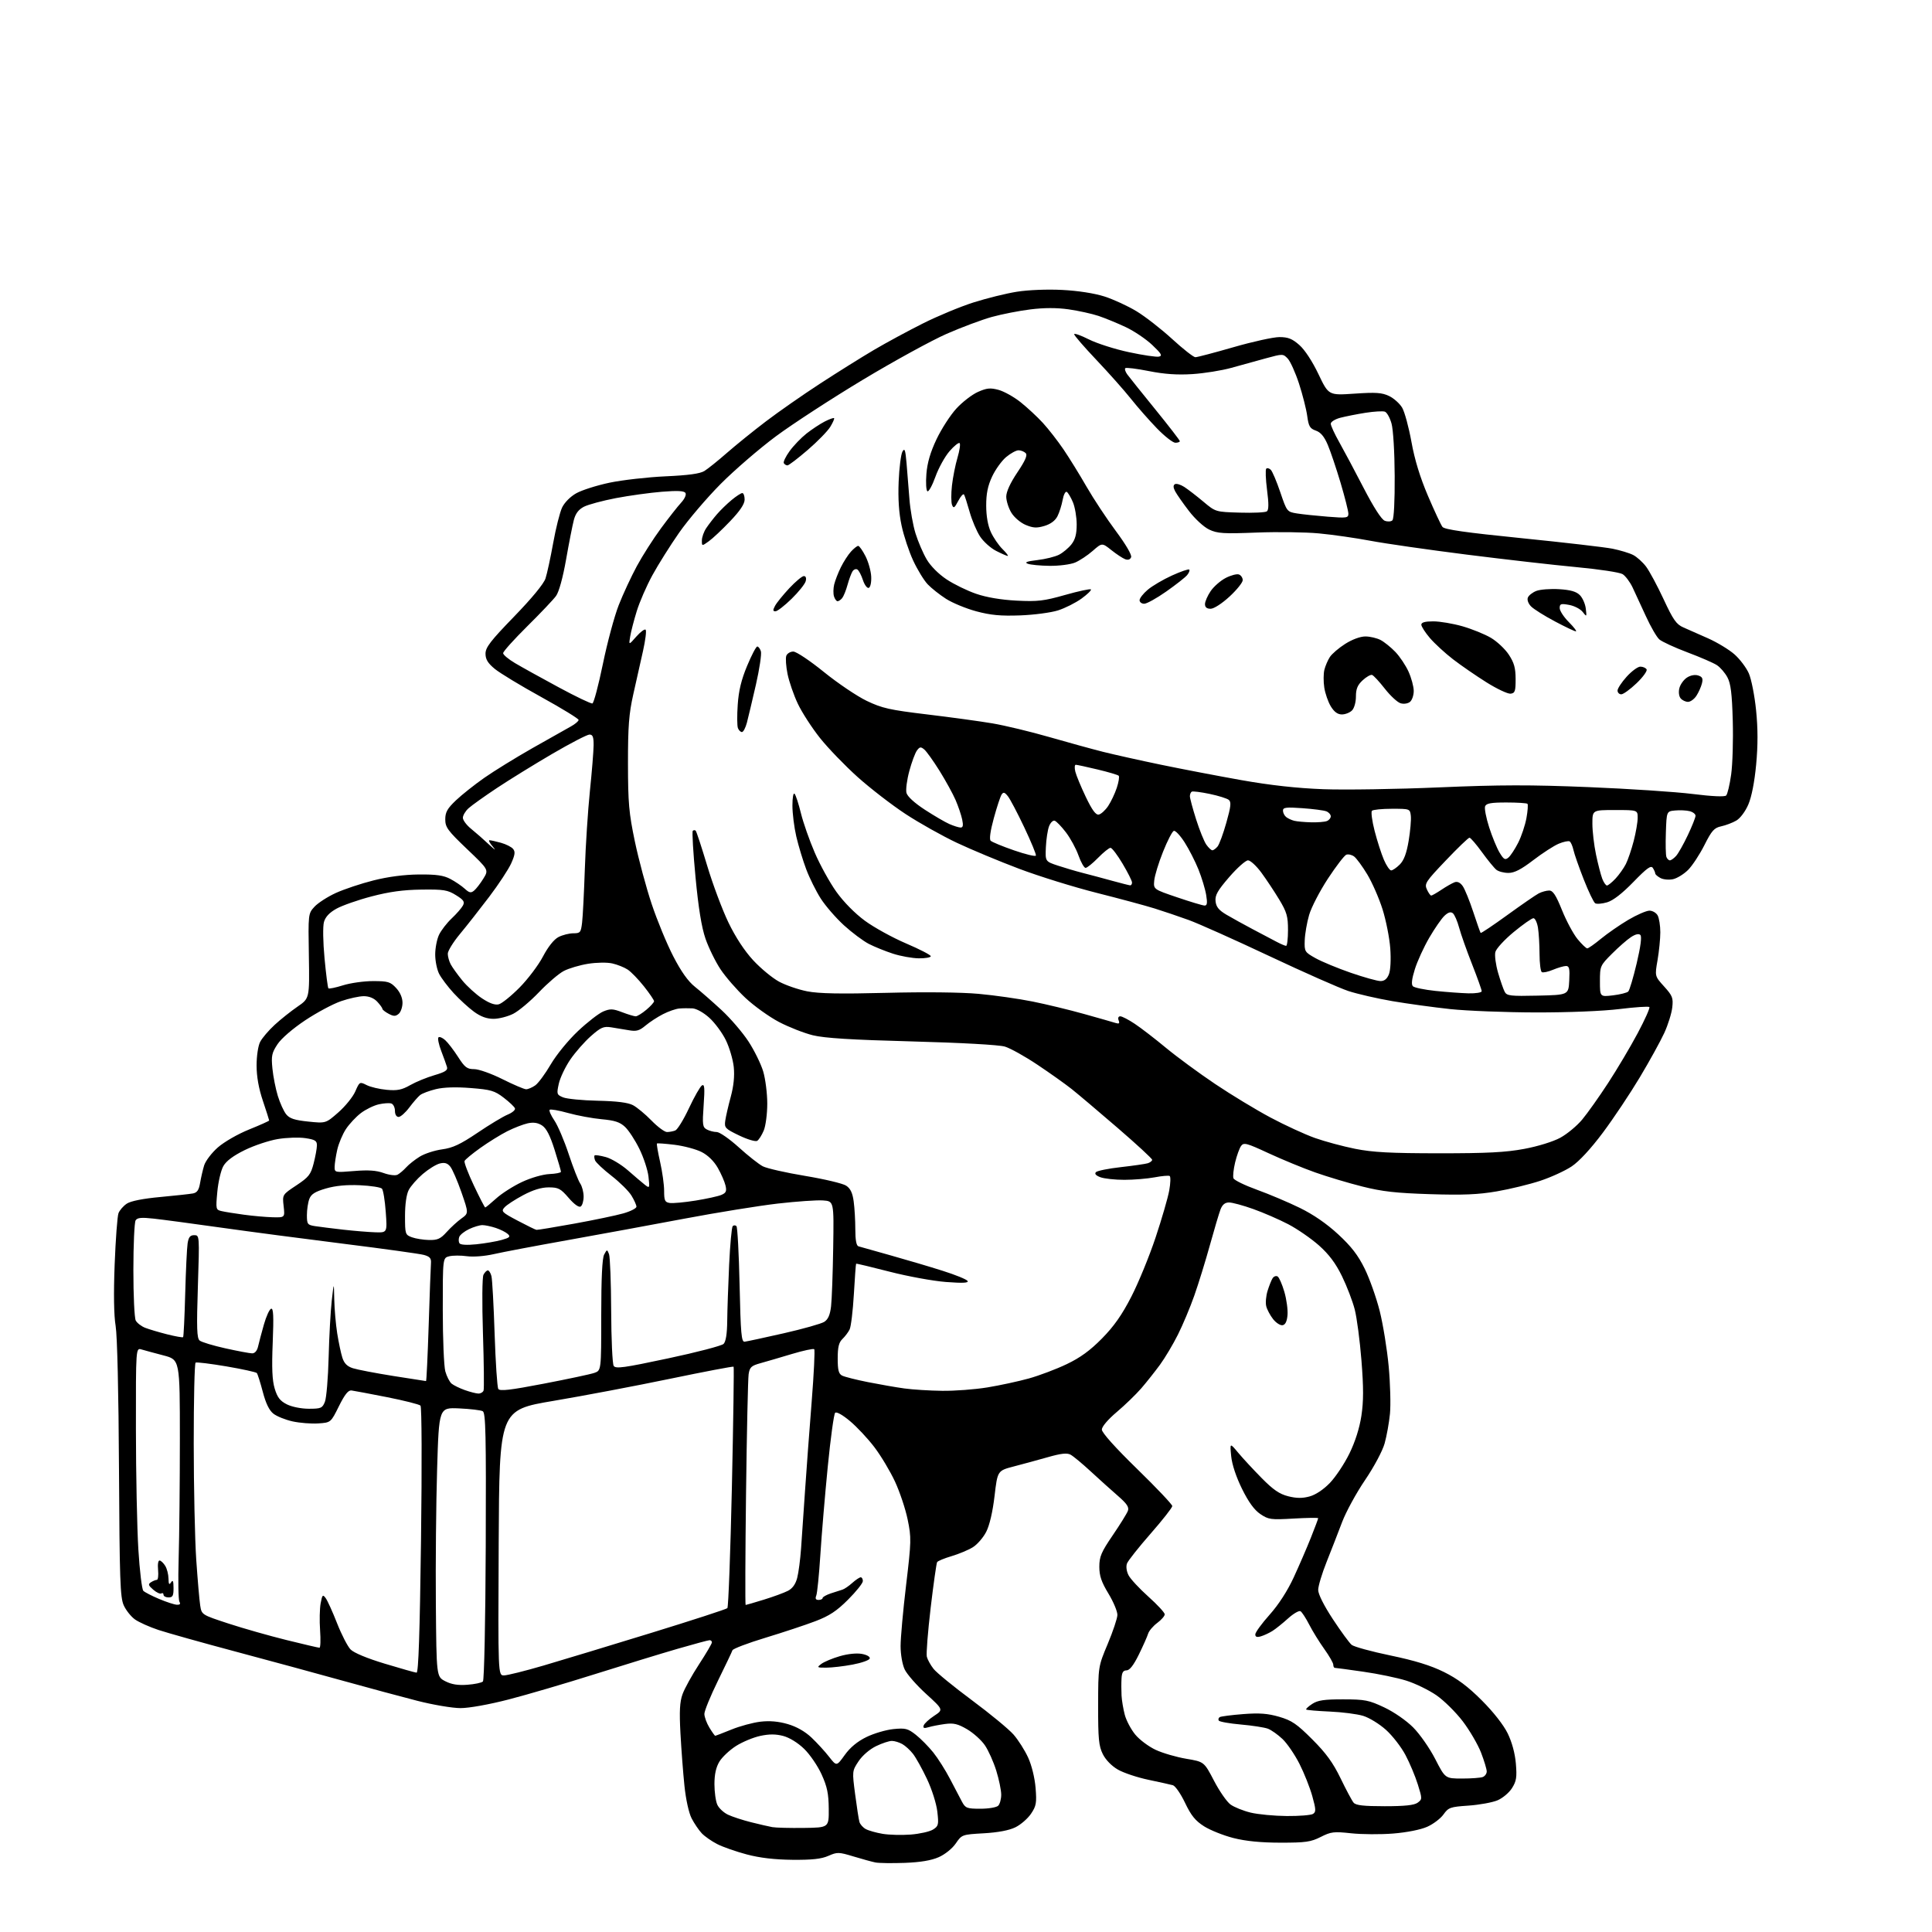 <?xml version="1.0" encoding="UTF-8" standalone="no"?>
<svg 
  version="1.1" 
  xmlns="http://www.w3.org/2000/svg" 
  xmlns:xlink="http://www.w3.org/1999/xlink" 
  xmlns:svg="http://www.w3.org/2000/svg"
  xmlns:rdf="http://www.w3.org/1999/02/22-rdf-syntax-ns#"
  xmlns:cc="http://creativecommons.org/ns#"
  xmlns:dc="http://purl.org/dc/elements/1.1/"
  viewBox="0 0 768 768"
  width="768"
  height="768"
>
<style>svg {background-color: white; }</style>"
<path stroke="none" fill="black" fill-rule="evenodd" d="M359.66,740.52C354.62,740.70 349.38,740.63 348.00,740.36C346.62,740.08 342.70,739.01 339.28,737.97C333.41,736.19 332.83,736.18 329.28,737.74C326.48,738.97 322.78,739.37 315.00,739.30C307.90,739.23 302.02,738.54 296.83,737.16C292.61,736.04 287.34,734.20 285.12,733.06C282.90,731.93 280.12,729.99 278.95,728.75C277.78,727.51 275.97,724.84 274.92,722.81C273.81,720.64 272.63,715.28 272.07,709.81C271.54,704.69 270.83,695.33 270.49,689.00C270.02,680.23 270.21,676.54 271.32,673.47C272.11,671.25 275.06,665.90 277.88,661.59C280.70,657.27 283.00,653.35 283.00,652.87C283.00,652.39 282.59,652.00 282.08,652.00C281.57,652.00 275.84,653.55 269.33,655.43C262.82,657.32 248.05,661.85 236.50,665.49C224.95,669.14 209.52,673.67 202.21,675.56C194.43,677.57 186.49,679.00 183.06,679.00C179.85,679.00 172.10,677.69 165.86,676.09C159.61,674.49 146.29,670.90 136.25,668.11C126.21,665.32 107.09,660.12 93.75,656.56C80.41,653.00 66.58,649.12 63.01,647.94C59.44,646.76 55.23,644.87 53.65,643.75C52.07,642.62 50.05,640.08 49.17,638.10C47.77,634.97 47.53,627.84 47.30,584.00C47.15,553.72 46.61,530.93 45.97,527.09C45.27,522.96 45.13,514.21 45.58,502.59C45.96,492.64 46.65,483.51 47.09,482.30C47.54,481.09 49.04,479.37 50.42,478.46C52.01,477.42 56.85,476.46 63.71,475.83C69.64,475.28 75.49,474.64 76.71,474.41C78.36,474.09 79.07,473.05 79.54,470.24C79.89,468.18 80.61,465.05 81.15,463.27C81.70,461.50 84.14,458.28 86.59,456.13C89.11,453.92 94.53,450.80 99.02,448.99C103.41,447.22 107.00,445.61 107.00,445.41C107.00,445.21 105.87,441.69 104.50,437.59C102.83,432.63 102.00,427.94 102.00,423.52C102.00,419.75 102.61,415.72 103.42,414.15C104.21,412.63 106.79,409.60 109.17,407.41C111.55,405.22 115.65,401.95 118.28,400.15C123.05,396.87 123.05,396.87 122.78,380.03C122.50,363.29 122.51,363.17 125.00,360.45C126.38,358.95 130.20,356.48 133.50,354.97C136.80,353.47 143.55,351.21 148.50,349.97C154.29,348.51 160.71,347.67 166.50,347.62C173.43,347.56 176.31,347.97 179.00,349.39C180.93,350.40 183.50,352.15 184.72,353.26C186.55,354.93 187.21,355.07 188.46,354.03C189.29,353.34 190.95,351.20 192.14,349.27C194.31,345.76 194.31,345.76 185.65,337.51C177.97,330.18 177.00,328.86 177.00,325.72C177.00,322.86 177.81,321.41 181.25,318.14C183.59,315.92 188.65,311.90 192.50,309.21C196.35,306.51 204.97,301.20 211.64,297.40C218.32,293.61 225.19,289.73 226.89,288.80C228.60,287.86 230.00,286.68 230.00,286.18C230.00,285.68 223.34,281.60 215.19,277.10C207.04,272.61 198.72,267.57 196.69,265.90C193.92,263.62 193.00,262.10 193.00,259.84C193.00,257.35 194.98,254.78 204.36,245.10C211.40,237.84 216.15,232.08 216.85,229.94C217.47,228.05 218.84,221.71 219.90,215.85C220.95,209.99 222.55,203.65 223.44,201.76C224.40,199.75 226.73,197.39 229.08,196.08C231.28,194.84 237.22,192.95 242.29,191.88C247.36,190.82 257.35,189.68 264.50,189.35C273.61,188.94 278.25,188.31 280.00,187.23C281.38,186.38 285.43,183.13 289.00,180.00C292.57,176.88 299.55,171.24 304.50,167.48C309.45,163.71 319.12,156.97 326.00,152.49C332.88,148.01 342.49,142.00 347.36,139.13C352.23,136.26 361.01,131.51 366.86,128.58C372.71,125.64 381.77,121.88 387.00,120.22C392.23,118.56 399.97,116.64 404.22,115.97C408.74,115.25 416.21,114.95 422.22,115.25C428.54,115.57 435.01,116.58 439.02,117.85C442.60,119.00 448.34,121.64 451.77,123.72C455.21,125.80 461.58,130.76 465.94,134.75C470.29,138.74 474.45,142.00 475.18,142.00C475.91,142.00 482.75,140.20 490.38,138.00C498.00,135.80 506.19,134.00 508.58,134.00C512.03,134.00 513.67,134.65 516.50,137.14C518.66,139.03 521.67,143.62 524.11,148.73C528.14,157.18 528.14,157.18 538.44,156.48C546.91,155.90 549.34,156.07 552.16,157.41C554.05,158.30 556.39,160.40 557.38,162.06C558.36,163.73 560.02,169.84 561.07,175.64C562.35,182.76 564.49,189.73 567.63,197.10C570.20,203.11 572.79,208.66 573.40,209.45C574.21,210.50 582.57,211.69 605.00,213.95C621.77,215.64 637.98,217.52 641.00,218.12C644.02,218.73 647.71,219.85 649.20,220.61C650.68,221.37 653.00,223.46 654.35,225.25C655.69,227.04 658.83,232.88 661.32,238.23C665.13,246.42 666.37,248.19 669.17,249.41C671.00,250.20 675.45,252.17 679.05,253.78C682.65,255.39 687.34,258.23 689.46,260.10C691.59,261.97 694.16,265.37 695.18,267.66C696.19,269.95 697.49,276.55 698.07,282.33C698.81,289.63 698.82,296.20 698.10,303.91C697.45,310.87 696.29,316.77 694.99,319.80C693.81,322.56 691.76,325.29 690.21,326.19C688.72,327.06 686.02,328.08 684.22,328.47C681.41,329.07 680.45,330.14 677.52,335.96C675.64,339.69 672.73,344.11 671.06,345.79C669.38,347.47 666.68,349.13 665.06,349.49C663.44,349.84 661.19,349.64 660.06,349.03C658.93,348.43 657.99,347.61 657.98,347.21C657.98,346.82 657.55,345.84 657.04,345.04C656.31,343.88 654.72,345.02 649.31,350.59C644.84,355.19 641.25,357.97 638.86,358.68C636.85,359.27 634.72,359.44 634.12,359.07C633.51,358.70 631.47,354.44 629.57,349.60C627.67,344.77 625.83,339.51 625.48,337.92C625.13,336.33 624.45,334.78 623.97,334.48C623.48,334.18 621.52,334.59 619.61,335.39C617.70,336.19 613.15,339.13 609.51,341.92C604.68,345.62 602.00,347.00 599.63,347.00C597.84,347.00 595.68,346.44 594.83,345.75C593.97,345.06 591.39,341.91 589.10,338.75C586.81,335.59 584.58,333.00 584.14,333.00C583.70,333.00 579.46,337.07 574.72,342.06C566.72,350.45 566.17,351.29 567.21,353.56C567.82,354.90 568.59,356.00 568.93,356.00C569.26,356.00 571.10,354.95 573.02,353.67C574.93,352.39 577.28,351.06 578.22,350.71C579.35,350.30 580.47,350.83 581.46,352.24C582.29,353.43 584.16,358.02 585.62,362.45C587.08,366.88 588.41,370.66 588.58,370.86C588.74,371.05 593.52,367.85 599.19,363.74C604.86,359.63 610.48,355.76 611.68,355.13C612.89,354.51 614.75,354.00 615.82,354.00C617.32,354.00 618.50,355.80 620.93,361.82C622.66,366.12 625.45,371.30 627.11,373.32C628.78,375.34 630.51,377.00 630.96,377.00C631.41,377.00 633.87,375.27 636.42,373.16C638.98,371.06 643.85,367.68 647.26,365.66C650.67,363.65 654.46,362.00 655.69,362.00C656.92,362.00 658.40,362.87 658.96,363.93C659.53,365.00 660.00,368.00 660.00,370.60C660.00,373.21 659.50,378.19 658.90,381.68C657.79,388.03 657.79,388.03 661.51,392.14C664.85,395.83 665.18,396.70 664.75,400.49C664.49,402.81 663.07,407.36 661.59,410.59C660.11,413.82 655.74,421.75 651.87,428.22C648.00,434.69 641.39,444.60 637.17,450.24C632.38,456.65 627.72,461.69 624.77,463.66C622.17,465.40 616.54,467.98 612.27,469.39C608.00,470.80 600.23,472.69 595.00,473.59C587.65,474.86 581.65,475.11 568.50,474.70C554.93,474.27 549.48,473.66 541.50,471.65C536.00,470.27 527.58,467.75 522.79,466.05C518.00,464.36 509.69,460.93 504.31,458.44C495.52,454.36 494.42,454.07 493.35,455.53C492.70,456.43 491.63,459.38 490.98,462.09C490.33,464.80 490.03,467.64 490.32,468.39C490.61,469.14 494.81,471.19 499.65,472.94C504.49,474.69 512.17,477.94 516.71,480.16C522.10,482.80 527.39,486.44 531.97,490.68C537.18,495.50 539.87,498.99 542.49,504.33C544.43,508.27 547.11,515.83 548.45,521.13C549.78,526.43 551.39,536.33 552.02,543.13C552.65,549.93 552.88,558.42 552.53,562.00C552.18,565.58 551.22,570.88 550.41,573.78C549.56,576.79 546.21,583.07 542.61,588.38C539.13,593.50 535.03,601.03 533.49,605.10C531.95,609.17 529.19,616.27 527.35,620.88C525.51,625.48 524.00,630.50 524.00,632.02C524.00,633.71 526.27,638.22 529.83,643.64C533.03,648.51 536.40,653.11 537.31,653.86C538.22,654.61 545.16,656.51 552.73,658.08C562.42,660.10 568.72,662.04 573.98,664.64C579.38,667.31 583.56,670.44 589.03,675.92C593.63,680.52 597.68,685.68 599.33,689.05C601.03,692.54 602.24,696.99 602.58,701.05C603.04,706.47 602.80,708.03 601.04,710.81C599.90,712.63 597.29,714.82 595.25,715.67C593.21,716.52 588.02,717.46 583.73,717.76C576.49,718.25 575.78,718.50 573.81,721.27C572.64,722.91 569.71,725.13 567.30,726.19C564.71,727.34 559.17,728.43 553.81,728.86C548.80,729.26 541.29,729.21 537.11,728.76C530.22,728.01 529.07,728.15 525.00,730.22C521.08,732.20 519.01,732.50 509.00,732.49C501.17,732.48 495.20,731.89 490.29,730.64C486.33,729.63 481.08,727.53 478.63,725.98C475.17,723.79 473.48,721.70 471.07,716.64C469.36,713.05 467.18,709.91 466.23,709.65C465.28,709.38 460.90,708.42 456.50,707.49C452.10,706.57 446.65,704.75 444.38,703.44C441.89,702.01 439.52,699.57 438.38,697.28C436.78,694.06 436.50,691.20 436.53,678.00C436.55,662.50 436.55,662.50 440.33,653.50C442.40,648.55 444.14,643.38 444.18,642.00C444.23,640.62 442.63,636.80 440.64,633.50C437.83,628.87 437.00,626.43 437.00,622.81C437.00,618.79 437.76,617.01 442.32,610.31C445.25,606.01 447.96,601.64 448.35,600.59C448.90,599.12 447.98,597.76 444.34,594.59C441.75,592.34 436.90,587.98 433.57,584.90C430.23,581.81 426.63,578.83 425.57,578.26C424.15,577.49 421.80,577.75 416.57,579.24C412.68,580.34 406.58,582.01 403.02,582.93C396.53,584.62 396.53,584.62 395.35,594.68C394.61,600.96 393.37,606.32 392.04,608.91C390.88,611.20 388.47,613.97 386.71,615.06C384.94,616.15 381.15,617.74 378.27,618.59C375.39,619.44 372.80,620.51 372.52,620.97C372.24,621.43 371.08,629.61 369.95,639.15C368.83,648.68 368.14,657.43 368.43,658.58C368.72,659.73 369.92,661.91 371.11,663.41C372.29,664.92 379.16,670.53 386.38,675.89C393.60,681.25 401.03,687.38 402.90,689.52C404.77,691.66 407.38,695.77 408.70,698.66C410.12,701.77 411.33,706.70 411.66,710.71C412.14,716.71 411.93,717.91 409.84,721.00C408.54,722.92 405.75,725.35 403.63,726.38C401.15,727.60 396.71,728.44 391.08,728.76C382.44,729.25 382.34,729.29 379.94,732.79C378.56,734.81 375.66,737.15 373.17,738.25C370.21,739.56 365.90,740.28 359.66,740.52zM362.00,729.27C365.57,728.99 369.57,728.10 370.88,727.28C373.07,725.91 373.20,725.35 372.60,720.14C372.24,716.97 370.44,711.30 368.49,707.18C366.59,703.15 364.08,698.65 362.93,697.18C361.78,695.70 359.86,693.95 358.67,693.29C357.47,692.62 355.63,692.05 354.57,692.04C353.50,692.02 350.66,692.95 348.25,694.12C345.68,695.37 342.81,697.85 341.29,700.13C338.73,704.00 338.73,704.08 339.93,713.26C340.59,718.34 341.36,723.29 341.64,724.25C341.91,725.21 343.06,726.50 344.19,727.10C345.32,727.71 348.33,728.55 350.87,728.98C353.42,729.41 358.43,729.54 362.00,729.27zM319.50,726.63C329.50,726.50 329.50,726.50 329.44,719.00C329.39,713.03 328.82,710.25 326.61,705.38C325.09,702.02 321.97,697.44 319.67,695.21C317.17,692.78 313.84,690.73 311.35,690.07C308.38,689.29 305.79,689.28 302.20,690.05C299.45,690.64 295.13,692.44 292.60,694.04C290.07,695.65 287.10,698.43 286.00,700.23C284.63,702.48 284.01,705.27 284.00,709.20C284.00,712.34 284.51,716.03 285.14,717.40C285.76,718.78 287.68,720.56 289.39,721.37C291.10,722.18 295.20,723.52 298.50,724.35C301.80,725.18 305.62,726.06 307.00,726.31C308.38,726.56 314.00,726.70 319.50,726.63zM511.50,721.90C516.45,721.94 521.15,721.56 521.94,721.06C523.17,720.28 523.14,719.31 521.66,714.00C520.72,710.62 518.43,704.85 516.57,701.18C514.71,697.50 511.68,693.07 509.84,691.31C508.00,689.56 505.38,687.70 504.00,687.18C502.62,686.67 497.78,685.92 493.24,685.52C488.70,685.12 484.76,684.42 484.48,683.96C484.20,683.51 484.37,682.89 484.86,682.58C485.36,682.28 489.55,681.74 494.17,681.38C500.66,680.88 503.93,681.13 508.49,682.45C513.50,683.91 515.50,685.27 521.66,691.44C527.15,696.93 529.90,700.71 532.91,706.93C535.09,711.45 537.42,715.80 538.07,716.58C538.96,717.65 541.98,718.00 550.43,718.00C558.42,718.00 562.16,717.60 563.52,716.61C565.39,715.24 565.39,715.07 563.61,709.36C562.61,706.13 560.41,700.88 558.72,697.69C557.04,694.49 553.53,689.96 550.93,687.63C548.33,685.29 544.25,682.79 541.85,682.07C539.46,681.35 533.48,680.58 528.57,680.37C523.65,680.15 519.45,679.79 519.23,679.56C519.01,679.34 520.09,678.34 521.63,677.33C523.85,675.88 526.39,675.50 533.96,675.52C542.58,675.53 544.15,675.84 550.24,678.71C554.12,680.54 559.01,683.92 561.77,686.69C564.41,689.34 568.35,694.99 570.53,699.25C574.50,706.99 574.50,706.99 581.17,707.00C584.84,707.00 588.55,706.73 589.42,706.39C590.29,706.06 591.00,705.06 591.00,704.18C591.00,703.30 589.99,699.94 588.75,696.72C587.51,693.50 584.24,687.90 581.49,684.27C578.73,680.65 574.01,675.98 570.99,673.89C567.97,671.81 562.58,669.19 559.00,668.07C555.42,666.95 547.72,665.35 541.87,664.52C536.03,663.68 530.96,663.00 530.62,663.00C530.28,663.00 530.00,662.44 530.00,661.75C530.00,661.06 528.39,658.25 526.42,655.50C524.45,652.75 521.75,648.39 520.44,645.82C519.12,643.25 517.56,640.85 516.98,640.49C516.40,640.13 514.18,641.41 512.04,643.34C509.91,645.27 507.12,647.51 505.83,648.32C504.55,649.13 502.49,650.09 501.25,650.46C499.65,650.94 499.00,650.72 499.00,649.69C499.00,648.90 501.55,645.39 504.67,641.90C508.26,637.88 511.79,632.41 514.28,627.02C516.44,622.33 519.52,615.23 521.11,611.22C522.70,607.22 524.00,603.75 524.00,603.52C524.00,603.28 519.61,603.34 514.25,603.65C505.16,604.18 504.26,604.06 501.00,601.86C498.59,600.23 496.33,597.12 493.71,591.82C491.36,587.05 489.73,582.11 489.41,578.82C488.89,573.50 488.89,573.50 492.19,577.47C494.01,579.65 498.21,584.18 501.52,587.54C506.12,592.21 508.61,593.92 512.09,594.79C515.39,595.62 517.72,595.64 520.57,594.86C522.98,594.21 526.10,592.13 528.66,589.48C530.94,587.10 534.43,581.86 536.40,577.83C538.70,573.14 540.42,567.74 541.17,562.83C542.05,557.04 542.06,551.65 541.20,540.83C540.58,532.95 539.37,523.80 538.52,520.50C537.67,517.20 535.39,511.26 533.46,507.31C530.96,502.19 528.32,498.66 524.33,495.10C521.23,492.35 515.73,488.55 512.10,486.65C508.47,484.76 502.21,482.04 498.19,480.61C494.17,479.17 489.84,478.00 488.56,478.00C486.96,478.00 485.92,478.85 485.18,480.75C484.60,482.26 482.69,488.68 480.94,495.00C479.19,501.32 476.41,510.32 474.76,515.00C473.12,519.67 470.19,526.65 468.26,530.50C466.34,534.35 463.13,539.74 461.13,542.48C459.13,545.21 455.78,549.44 453.68,551.87C451.57,554.30 447.19,558.55 443.93,561.30C440.40,564.29 438.00,567.11 438.00,568.28C438.00,569.50 443.36,575.48 452.00,583.90C459.70,591.40 466.00,598.05 466.00,598.68C466.00,599.31 462.12,604.25 457.38,609.66C452.64,615.07 448.42,620.40 448.00,621.50C447.55,622.69 447.80,624.59 448.61,626.18C449.36,627.65 452.91,631.47 456.49,634.68C460.07,637.88 463.00,641.05 463.00,641.72C463.00,642.39 461.65,643.93 460.01,645.15C458.37,646.37 456.74,648.29 456.39,649.43C456.05,650.57 454.38,654.31 452.69,657.75C450.61,661.98 449.03,664.00 447.81,664.00C446.47,664.00 445.95,664.85 445.82,667.25C445.72,669.04 445.73,672.08 445.83,674.00C445.93,675.92 446.51,679.36 447.11,681.64C447.71,683.92 449.59,687.47 451.28,689.52C452.97,691.58 456.64,694.31 459.42,695.60C462.21,696.90 467.68,698.49 471.57,699.14C478.65,700.33 478.65,700.33 482.58,707.86C484.73,712.00 487.69,716.26 489.15,717.32C490.61,718.38 494.21,719.82 497.15,720.54C500.09,721.25 506.55,721.86 511.50,721.90zM389.75,719.00C392.97,719.00 396.14,718.46 396.80,717.80C397.46,717.14 398.00,715.16 398.00,713.41C398.00,711.65 397.11,707.35 396.03,703.86C394.94,700.36 392.91,695.83 391.51,693.78C390.12,691.74 386.93,688.87 384.44,687.41C380.78,685.27 379.09,684.86 375.70,685.31C373.39,685.62 370.43,686.19 369.12,686.59C367.32,687.13 366.84,686.96 367.18,685.90C367.43,685.13 369.30,683.41 371.33,682.07C375.03,679.64 375.03,679.64 368.15,673.36C364.36,669.91 360.53,665.53 359.63,663.64C358.70,661.68 358.00,657.68 358.00,654.35C357.99,651.13 358.98,640.21 360.19,630.08C362.27,612.65 362.30,611.26 360.80,604.00C359.93,599.79 357.66,593.00 355.76,588.92C353.86,584.84 350.19,578.71 347.61,575.31C345.03,571.91 340.66,567.23 337.90,564.92C334.91,562.41 332.52,561.08 331.98,561.62C331.48,562.12 330.16,571.75 329.05,583.01C327.94,594.28 326.61,610.02 326.11,618.00C325.60,625.98 324.87,633.29 324.48,634.25C323.99,635.48 324.26,636.00 325.39,636.00C326.28,636.00 327.00,635.66 327.00,635.24C327.00,634.83 328.46,634.00 330.25,633.40C332.04,632.80 334.12,632.13 334.88,631.91C335.65,631.68 337.40,630.49 338.78,629.25C340.16,628.01 341.68,627.00 342.15,627.00C342.62,627.00 343.00,627.67 343.00,628.50C343.00,629.33 340.36,632.64 337.14,635.86C332.59,640.41 329.69,642.33 324.15,644.44C320.23,645.94 311.29,648.90 304.28,651.03C297.27,653.15 291.37,655.40 291.16,656.01C290.96,656.63 288.36,662.08 285.39,668.13C282.43,674.17 280.00,680.10 280.00,681.31C280.01,682.51 280.90,684.96 281.99,686.75C283.08,688.54 284.12,690.00 284.31,690.00C284.50,690.00 287.41,688.88 290.77,687.52C294.13,686.15 299.31,684.75 302.28,684.40C305.94,683.97 309.43,684.27 313.14,685.35C316.66,686.37 320.02,688.29 322.59,690.72C324.78,692.80 327.92,696.22 329.56,698.33C332.55,702.16 332.55,702.16 335.79,697.65C337.94,694.64 340.83,692.25 344.40,690.51C347.35,689.06 352.18,687.64 355.13,687.34C359.92,686.86 360.88,687.11 364.05,689.60C366.00,691.14 369.13,694.31 371.00,696.64C372.87,698.98 375.87,703.73 377.67,707.19C379.46,710.66 381.60,714.74 382.42,716.25C383.78,718.77 384.40,719.00 389.75,719.00zM185.79,669.72C188.69,669.51 191.48,668.92 191.97,668.41C192.48,667.90 192.97,644.37 193.09,614.62C193.26,570.20 193.07,561.62 191.90,560.98C191.13,560.56 186.90,560.06 182.50,559.86C174.50,559.50 174.50,559.50 173.76,584.00C173.35,597.48 173.12,621.55 173.26,637.50C173.50,666.50 173.50,666.50 177.00,668.31C179.48,669.59 182.03,670.00 185.79,669.72zM200.34,666.00C201.64,666.00 208.73,664.23 216.10,662.07C223.47,659.91 242.75,654.06 258.94,649.08C275.13,644.10 288.72,639.68 289.14,639.26C289.55,638.84 290.36,617.16 290.94,591.07C291.51,564.99 291.81,543.48 291.62,543.28C291.42,543.08 280.06,545.24 266.38,548.08C252.69,550.92 231.82,554.88 220.00,556.87C198.50,560.50 198.50,560.50 198.24,613.25C197.98,666.00 197.98,666.00 200.34,666.00zM165.59,664.91C166.35,664.97 166.88,649.26 167.36,612.32C167.75,581.85 167.66,559.26 167.15,558.75C166.66,558.26 160.69,556.75 153.88,555.40C147.07,554.06 140.70,552.85 139.72,552.73C138.44,552.56 137.05,554.31 134.72,559.00C131.50,565.50 131.50,565.50 126.50,565.83C123.75,566.02 119.16,565.65 116.31,565.03C113.46,564.40 110.02,563.02 108.68,561.96C107.02,560.66 105.66,557.86 104.46,553.27C103.48,549.55 102.42,546.19 102.09,545.81C101.77,545.43 96.33,544.24 90.00,543.16C83.67,542.09 78.16,541.41 77.75,541.66C77.34,541.91 77.00,556.38 77.01,573.81C77.02,591.24 77.47,612.02 78.01,620.00C78.56,627.98 79.26,636.16 79.58,638.19C80.16,641.89 80.16,641.89 90.83,645.39C96.70,647.31 107.07,650.26 113.87,651.94C120.67,653.62 126.58,655.00 126.99,655.00C127.40,655.00 127.51,651.89 127.24,648.09C126.97,644.29 127.07,639.46 127.46,637.35C128.11,633.91 128.31,633.70 129.48,635.30C130.19,636.28 132.23,640.77 134.00,645.29C135.78,649.81 138.19,654.49 139.36,655.69C140.67,657.03 145.98,659.24 153.00,661.35C159.32,663.26 164.99,664.87 165.59,664.91zM328.50,662.92C324.72,662.94 324.61,662.85 326.50,661.42C327.60,660.59 330.90,659.21 333.83,658.36C337.06,657.42 340.55,657.07 342.65,657.46C344.69,657.85 345.97,658.61 345.73,659.31C345.51,659.96 342.45,661.04 338.92,661.70C335.39,662.37 330.70,662.91 328.50,662.92zM70.31,637.91C71.52,637.97 71.86,637.59 71.33,636.75C70.90,636.06 70.76,628.30 71.02,619.50C71.28,610.70 71.50,589.33 71.50,572.00C71.50,540.50 71.50,540.50 65.00,538.80C61.42,537.86 57.49,536.80 56.25,536.43C54.00,535.77 54.00,535.77 54.03,568.13C54.04,585.94 54.48,607.44 55.00,615.93C55.52,624.41 56.41,631.81 56.98,632.38C57.54,632.94 60.37,634.40 63.25,635.61C66.14,636.83 69.31,637.86 70.31,637.91zM296.40,638.00C296.61,638.00 299.87,637.05 303.64,635.89C307.42,634.73 311.72,633.15 313.21,632.38C315.02,631.46 316.25,629.73 316.90,627.24C317.44,625.18 318.13,619.90 318.44,615.50C318.75,611.10 319.46,600.75 320.02,592.50C320.58,584.25 321.76,568.37 322.65,557.21C323.54,546.06 323.99,536.66 323.67,536.33C323.34,536.01 319.35,536.86 314.79,538.23C310.23,539.60 304.61,541.25 302.29,541.89C298.64,542.90 298.02,543.48 297.59,546.28C297.33,548.05 296.86,569.41 296.56,593.75C296.26,618.09 296.19,638.00 296.40,638.00zM67.00,635.00C65.90,635.00 65.00,634.52 65.00,633.94C65.00,633.36 64.61,633.12 64.13,633.42C63.65,633.72 62.20,633.04 60.91,631.92C58.95,630.22 58.80,629.74 60.03,628.96C60.84,628.45 61.88,628.02 62.36,628.02C62.83,628.01 63.04,626.23 62.84,624.08C62.62,621.77 62.88,620.23 63.48,620.33C64.04,620.42 65.05,621.40 65.71,622.50C66.38,623.60 66.95,625.85 66.98,627.50C67.02,629.81 67.25,630.16 68.00,629.00C68.72,627.88 68.97,628.46 68.98,631.25C69.00,634.34 68.65,635.00 67.00,635.00zM122.77,560.00C127.60,560.00 128.14,559.76 129.15,557.25C129.76,555.74 130.43,547.75 130.64,539.50C130.85,531.25 131.41,521.12 131.88,517.00C132.73,509.50 132.73,509.50 132.87,516.50C132.95,520.35 133.48,526.42 134.04,530.00C134.61,533.58 135.53,537.94 136.09,539.69C136.83,541.99 138.01,543.17 140.31,543.90C142.06,544.46 149.25,545.84 156.27,546.96C163.30,548.08 169.19,549.00 169.36,549.00C169.54,549.00 170.01,538.99 170.41,526.75C170.80,514.51 171.21,503.42 171.32,502.09C171.46,500.19 170.86,499.50 168.50,498.85C166.85,498.40 152.68,496.43 137.00,494.47C121.32,492.51 99.28,489.61 88.00,488.02C76.72,486.43 64.64,484.81 61.15,484.43C56.22,483.88 54.59,484.03 53.91,485.11C53.43,485.87 53.02,494.74 53.02,504.82C53.01,514.89 53.43,523.94 53.96,524.93C54.49,525.92 56.18,527.22 57.71,527.82C59.25,528.42 63.18,529.59 66.46,530.42C69.73,531.24 72.58,531.75 72.79,531.54C73.00,531.34 73.37,523.59 73.62,514.33C73.87,505.08 74.30,496.04 74.58,494.25C74.97,491.77 75.59,491.00 77.20,491.00C79.31,491.00 79.31,491.10 78.66,511.38C78.12,528.01 78.25,531.97 79.37,532.89C80.13,533.52 84.74,534.91 89.62,535.99C94.50,537.07 99.28,537.97 100.23,537.98C101.31,537.99 102.20,536.96 102.59,535.25C102.93,533.74 103.97,529.83 104.89,526.57C105.81,523.31 107.11,520.46 107.77,520.24C108.68,519.94 108.83,523.15 108.41,533.67C107.99,543.83 108.20,548.69 109.20,552.00C110.25,555.49 111.33,556.89 114.03,558.25C116.02,559.25 119.75,560.00 122.77,560.00zM190.14,553.96C191.05,553.98 191.98,553.44 192.23,552.75C192.47,552.06 192.36,541.83 191.98,530.00C191.59,517.84 191.68,507.74 192.18,506.75C192.67,505.79 193.46,505.00 193.93,505.00C194.40,505.00 195.04,506.03 195.36,507.30C195.68,508.56 196.25,518.89 196.62,530.24C197.00,541.59 197.65,551.44 198.08,552.12C198.67,553.08 202.77,552.61 216.17,550.03C225.70,548.20 234.74,546.28 236.25,545.75C239.00,544.80 239.00,544.80 239.00,522.84C239.00,508.12 239.38,500.16 240.16,498.71C241.29,496.59 241.33,496.59 242.09,498.52C242.51,499.61 242.90,509.73 242.95,521.00C242.99,532.27 243.44,542.15 243.95,542.95C244.72,544.18 247.94,543.74 265.57,539.98C276.96,537.56 286.89,534.97 287.64,534.22C288.53,533.32 289.03,530.23 289.08,525.18C289.12,520.96 289.47,510.89 289.84,502.82C290.22,494.75 290.86,487.81 291.26,487.40C291.67,487.00 292.34,487.00 292.75,487.41C293.16,487.83 293.73,498.36 294.00,510.83C294.43,530.19 294.72,533.48 296.00,533.35C296.82,533.26 303.80,531.76 311.50,530.01C319.20,528.26 326.47,526.21 327.65,525.46C329.18,524.48 329.96,522.71 330.36,519.29C330.67,516.66 331.05,506.18 331.21,496.00C331.50,477.50 331.50,477.50 327.15,477.19C324.76,477.02 316.66,477.58 309.15,478.44C301.64,479.31 284.93,482.01 272.00,484.45C259.07,486.89 238.15,490.73 225.50,493.00C212.85,495.26 199.69,497.75 196.26,498.54C192.66,499.36 188.15,499.71 185.58,499.36C183.14,499.02 179.98,499.04 178.57,499.39C176.00,500.04 176.00,500.04 176.01,520.77C176.01,532.17 176.47,543.14 177.02,545.14C177.58,547.14 178.70,549.33 179.51,550.01C180.32,550.68 182.67,551.83 184.74,552.57C186.81,553.31 189.24,553.93 190.14,553.96zM374.50,552.87C379.45,552.94 387.55,552.33 392.50,551.52C397.45,550.71 404.88,549.10 409.00,547.96C413.12,546.81 419.88,544.26 424.00,542.29C429.40,539.72 433.34,536.85 438.05,532.07C442.83,527.21 445.98,522.73 449.73,515.43C452.55,509.94 456.88,499.38 459.35,491.97C461.82,484.56 464.27,476.13 464.79,473.23C465.31,470.33 465.39,467.74 464.97,467.48C464.55,467.22 461.85,467.46 458.97,468.01C456.09,468.55 450.67,469.00 446.93,469.00C443.19,469.00 438.90,468.53 437.40,467.96C435.61,467.28 435.01,466.59 435.66,465.94C436.21,465.39 440.67,464.50 445.58,463.95C450.48,463.40 455.29,462.70 456.25,462.41C457.21,462.11 458.00,461.49 458.00,461.03C458.00,460.57 451.81,454.86 444.25,448.34C436.69,441.82 428.48,434.88 426.00,432.91C423.52,430.94 417.42,426.60 412.43,423.27C407.45,419.93 401.60,416.67 399.43,416.03C397.11,415.34 382.02,414.50 362.50,413.98C338.38,413.34 327.78,412.68 323.10,411.53C319.58,410.66 313.52,408.28 309.63,406.24C305.74,404.19 299.76,399.90 296.34,396.70C292.91,393.50 288.44,388.36 286.40,385.29C284.37,382.22 281.68,376.73 280.43,373.10C278.88,368.58 277.63,360.89 276.48,348.69C275.55,338.90 275.06,330.61 275.39,330.27C275.73,329.94 276.25,329.92 276.55,330.22C276.86,330.53 278.91,336.79 281.12,344.14C283.32,351.49 287.12,361.63 289.55,366.68C292.38,372.55 295.94,377.98 299.41,381.73C302.40,384.96 307.01,388.77 309.67,390.21C312.33,391.65 317.37,393.38 320.89,394.07C325.54,394.98 334.09,395.14 352.42,394.67C367.56,394.28 382.13,394.44 389.03,395.07C395.34,395.64 404.98,397.02 410.46,398.12C415.93,399.22 425.16,401.45 430.96,403.08C436.76,404.70 442.36,406.30 443.40,406.63C444.86,407.09 445.16,406.85 444.68,405.62C444.31,404.65 444.57,404.00 445.34,404.00C446.04,404.00 448.61,405.33 451.05,406.96C453.50,408.58 459.10,412.89 463.50,416.54C467.90,420.18 476.70,426.65 483.07,430.92C489.43,435.20 499.33,441.19 505.07,444.25C510.80,447.30 518.73,450.95 522.69,452.36C526.64,453.76 533.84,455.70 538.69,456.67C545.65,458.06 552.66,458.44 572.00,458.45C591.18,458.46 598.55,458.08 605.92,456.70C611.35,455.69 617.41,453.81 620.24,452.27C622.94,450.80 626.86,447.55 628.94,445.05C631.03,442.55 635.68,436.00 639.26,430.50C642.85,425.00 648.14,416.09 651.01,410.70C653.88,405.31 655.97,400.64 655.65,400.31C655.32,399.99 649.98,400.35 643.78,401.11C637.14,401.93 623.46,402.48 610.50,402.46C598.40,402.43 583.10,401.83 576.50,401.13C569.90,400.42 559.55,399.00 553.50,397.97C547.45,396.93 539.58,395.12 536.00,393.95C532.42,392.77 518.25,386.50 504.50,380.02C490.75,373.54 476.35,367.10 472.50,365.71C468.65,364.31 462.57,362.26 459.00,361.14C455.43,360.02 445.07,357.23 436.00,354.94C426.93,352.65 413.03,348.34 405.12,345.35C397.22,342.37 386.07,337.72 380.35,335.02C374.63,332.32 365.48,327.19 360.03,323.62C354.58,320.05 345.99,313.42 340.93,308.89C335.88,304.35 329.12,297.35 325.92,293.32C322.72,289.29 318.77,283.18 317.15,279.75C315.52,276.31 313.69,270.99 313.06,267.92C312.44,264.86 312.22,261.59 312.57,260.67C312.93,259.75 314.18,259.00 315.36,259.01C316.54,259.01 321.97,262.63 327.50,267.12C333.00,271.57 340.65,276.74 344.50,278.59C350.64,281.53 353.60,282.20 368.50,283.99C377.85,285.11 389.55,286.71 394.50,287.55C399.45,288.39 409.57,290.82 417.00,292.96C424.43,295.10 434.10,297.76 438.50,298.87C442.90,299.97 453.25,302.28 461.50,303.99C469.75,305.70 484.15,308.46 493.50,310.12C505.03,312.16 515.49,313.32 526.00,313.72C534.52,314.04 555.23,313.72 572.00,313.00C596.30,311.96 608.39,311.94 631.50,312.89C647.45,313.54 666.07,314.77 672.87,315.62C680.62,316.59 685.59,316.81 686.18,316.22C686.70,315.70 687.59,311.95 688.16,307.89C688.73,303.82 689.02,294.20 688.80,286.50C688.50,275.73 688.01,271.75 686.68,269.26C685.73,267.48 683.85,265.29 682.50,264.41C681.15,263.52 675.87,261.23 670.77,259.32C665.67,257.40 660.65,255.08 659.60,254.17C658.56,253.25 656.17,249.12 654.29,245.00C652.41,240.88 650.02,235.70 648.97,233.50C647.92,231.30 646.13,228.93 645.01,228.23C643.88,227.53 635.66,226.28 626.73,225.45C617.80,224.62 598.12,222.37 583.00,220.46C567.88,218.55 550.68,216.08 544.80,214.97C538.91,213.86 529.71,212.54 524.35,212.04C519.00,211.53 507.82,211.38 499.52,211.70C486.32,212.22 483.95,212.07 480.66,210.51C478.54,209.50 475.04,206.29 472.61,203.11C470.24,200.03 467.79,196.51 467.15,195.31C466.36,193.81 466.32,192.92 467.04,192.47C467.62,192.12 469.31,192.62 470.79,193.58C472.28,194.55 475.69,197.18 478.36,199.42C483.22,203.50 483.22,203.50 492.86,203.78C498.16,203.94 502.99,203.72 503.59,203.28C504.36,202.73 504.39,200.25 503.67,194.75C503.12,190.48 502.98,186.69 503.35,186.31C503.73,185.94 504.54,186.14 505.17,186.77C505.79,187.39 507.49,191.40 508.94,195.68C511.55,203.38 511.62,203.46 515.54,204.10C517.72,204.45 523.21,205.03 527.75,205.39C535.34,205.99 536.00,205.90 536.00,204.20C536.00,203.18 534.60,197.66 532.90,191.92C531.19,186.19 528.90,179.39 527.80,176.81C526.40,173.52 524.99,171.84 523.05,171.17C520.71,170.35 520.20,169.48 519.64,165.35C519.28,162.68 517.81,156.90 516.38,152.50C514.94,148.10 512.92,143.62 511.89,142.54C510.05,140.61 509.92,140.60 503.26,142.42C499.54,143.44 493.35,145.15 489.50,146.22C485.65,147.29 478.67,148.41 473.98,148.71C467.98,149.09 462.88,148.74 456.68,147.51C451.85,146.55 447.64,146.03 447.31,146.36C446.99,146.68 447.35,147.80 448.11,148.84C448.87,149.89 453.89,156.14 459.25,162.74C464.61,169.34 469.00,175.02 469.00,175.37C469.00,175.71 468.20,176.00 467.22,176.00C466.24,176.00 462.93,173.41 459.87,170.25C456.81,167.09 452.16,161.80 449.54,158.50C446.92,155.20 440.77,148.28 435.89,143.13C431.00,137.97 427.00,133.36 427.00,132.86C427.00,132.37 429.61,133.29 432.79,134.89C435.98,136.50 443.15,138.80 448.74,139.99C454.32,141.19 459.71,141.99 460.70,141.76C462.17,141.43 461.68,140.58 458.02,137.12C455.56,134.79 450.83,131.60 447.52,130.04C444.21,128.48 439.33,126.47 436.67,125.58C434.02,124.70 428.67,123.52 424.80,122.97C420.09,122.30 415.07,122.31 409.61,122.99C405.13,123.54 398.23,124.90 394.27,125.99C390.31,127.09 382.22,130.11 376.29,132.71C370.36,135.31 355.38,143.52 343.00,150.96C330.62,158.41 315.10,168.50 308.50,173.39C301.90,178.29 291.98,186.84 286.46,192.39C280.94,197.95 273.52,206.67 269.96,211.76C266.41,216.85 261.62,224.47 259.32,228.69C257.02,232.91 254.23,239.31 253.12,242.93C252.00,246.54 250.83,251.07 250.51,253.00C249.92,256.50 249.92,256.50 252.94,253.06C254.60,251.17 256.27,249.94 256.65,250.32C257.04,250.70 256.56,254.50 255.61,258.76C254.65,263.02 252.91,270.77 251.74,276.00C250.00,283.78 249.62,288.75 249.63,303.50C249.65,319.19 250.00,323.17 252.37,334.50C253.87,341.65 256.87,352.82 259.04,359.32C261.20,365.82 265.07,375.18 267.62,380.12C270.78,386.25 273.53,390.12 276.29,392.30C278.50,394.06 283.24,398.20 286.80,401.50C290.37,404.80 295.20,410.43 297.53,414.00C299.87,417.58 302.50,422.95 303.39,425.93C304.27,428.92 305.00,434.67 305.00,438.71C305.00,442.76 304.37,447.57 303.60,449.41C302.83,451.25 301.66,453.09 301.00,453.50C300.33,453.91 297.11,452.95 293.83,451.37C288.26,448.69 287.90,448.31 288.30,445.50C288.53,443.85 289.51,439.58 290.48,436.02C291.65,431.70 292.05,427.75 291.68,424.15C291.37,421.19 289.95,416.38 288.53,413.47C287.11,410.56 284.15,406.56 281.97,404.59C279.67,402.51 276.84,400.93 275.25,400.84C273.74,400.76 271.38,400.78 270.00,400.90C268.62,401.02 265.71,402.03 263.52,403.16C261.33,404.28 258.22,406.32 256.59,407.69C254.19,409.71 252.97,410.06 250.07,409.55C248.11,409.21 244.92,408.68 242.98,408.38C239.93,407.91 238.87,408.36 234.90,411.86C232.38,414.08 228.69,418.28 226.70,421.19C224.71,424.11 222.65,428.44 222.13,430.81C221.23,434.92 221.31,435.17 223.84,436.22C225.30,436.82 231.50,437.43 237.61,437.56C245.20,437.72 249.63,438.28 251.61,439.32C253.20,440.16 256.51,442.90 258.96,445.42C261.41,447.94 264.19,450.00 265.13,450.00C266.07,450.00 267.55,449.73 268.42,449.39C269.29,449.06 271.75,445.07 273.87,440.53C276.00,435.99 278.32,431.92 279.03,431.48C280.06,430.84 280.20,432.41 279.71,439.33C279.16,447.14 279.28,448.08 280.98,448.99C282.02,449.55 283.79,450.00 284.91,450.00C286.04,450.00 289.97,452.73 293.65,456.06C297.33,459.40 301.64,462.80 303.24,463.63C304.84,464.45 312.41,466.17 320.06,467.44C327.72,468.71 335.04,470.45 336.34,471.31C338.06,472.43 338.89,474.16 339.35,477.57C339.71,480.16 340.00,485.16 340.00,488.67C340.00,492.92 340.42,495.19 341.25,495.43C341.94,495.64 347.68,497.25 354.00,499.02C360.32,500.79 369.65,503.55 374.71,505.16C379.78,506.76 384.24,508.57 384.62,509.19C385.12,510.00 382.78,510.12 376.03,509.61C370.93,509.22 360.86,507.38 353.65,505.52C346.44,503.66 340.44,502.23 340.32,502.34C340.20,502.46 339.80,507.95 339.42,514.53C339.04,521.11 338.28,527.40 337.73,528.50C337.18,529.60 335.89,531.31 334.86,532.29C333.46,533.64 333.00,535.53 333.00,540.00C333.00,544.64 333.38,546.12 334.75,546.82C335.71,547.31 340.32,548.48 345.00,549.41C349.68,550.34 356.20,551.48 359.50,551.93C362.80,552.39 369.55,552.81 374.50,552.87zM509.86,526.79C508.96,526.96 507.27,525.88 506.09,524.39C504.92,522.90 503.68,520.58 503.35,519.25C503.01,517.91 503.25,515.17 503.87,513.16C504.49,511.15 505.39,508.88 505.88,508.12C506.38,507.36 507.27,507.05 507.88,507.42C508.48,507.80 509.68,510.54 510.55,513.52C511.42,516.50 511.98,520.64 511.81,522.71C511.60,525.25 510.96,526.59 509.86,526.79zM189.39,494.62C192.75,494.27 197.25,493.50 199.38,492.91C202.61,492.01 203.03,491.62 201.88,490.55C201.12,489.84 198.97,488.75 197.10,488.13C195.23,487.51 192.82,487.00 191.75,487.00C190.68,487.00 188.31,487.71 186.48,488.58C184.65,489.44 182.89,490.84 182.57,491.67C182.25,492.50 182.28,493.65 182.63,494.21C183.03,494.86 185.57,495.01 189.39,494.62zM170.57,492.92C173.94,492.99 175.13,492.45 177.57,489.73C179.18,487.94 181.81,485.53 183.41,484.38C186.32,482.29 186.32,482.29 183.43,473.96C181.83,469.38 179.84,464.79 178.99,463.74C177.86,462.35 176.76,462.02 174.80,462.51C173.34,462.88 170.31,464.76 168.05,466.69C165.79,468.62 163.28,471.48 162.47,473.05C161.56,474.81 161.00,478.75 161.00,483.37C161.00,490.60 161.09,490.86 163.75,491.84C165.26,492.39 168.33,492.88 170.57,492.92zM149.22,489.86C153.94,490.00 153.94,490.00 153.34,481.75C153.01,477.21 152.33,473.05 151.83,472.51C151.32,471.96 147.38,471.35 143.06,471.15C137.78,470.91 133.36,471.34 129.56,472.44C125.24,473.70 123.70,474.67 122.96,476.60C122.43,477.99 122.00,480.88 122.00,483.02C122.00,486.64 122.23,486.94 125.25,487.41C127.04,487.69 132.10,488.32 136.50,488.82C140.90,489.31 146.62,489.78 149.22,489.86zM213.26,488.89C213.67,488.95 220.42,487.84 228.26,486.42C236.09,485.00 244.86,483.17 247.75,482.35C250.64,481.53 253.00,480.33 253.00,479.68C252.99,479.03 252.11,477.05 251.02,475.27C249.94,473.49 246.37,469.96 243.09,467.41C239.81,464.86 236.86,462.09 236.54,461.25C236.22,460.40 236.14,459.52 236.38,459.29C236.61,459.06 238.60,459.35 240.81,459.95C243.01,460.54 246.99,462.94 249.66,465.28C252.32,467.62 255.36,470.20 256.41,471.02C258.24,472.44 258.29,472.31 257.78,467.71C257.48,465.08 255.85,460.11 254.16,456.68C252.47,453.24 249.91,449.32 248.47,447.97C246.43,446.05 244.37,445.38 239.17,444.91C235.50,444.57 229.49,443.46 225.80,442.43C222.12,441.40 218.83,440.83 218.50,441.16C218.17,441.49 219.02,443.41 220.38,445.42C221.74,447.43 224.31,453.44 226.07,458.79C227.84,464.13 229.90,469.39 230.65,470.47C231.39,471.56 232.00,473.89 232.00,475.66C232.00,477.43 231.47,479.21 230.82,479.61C230.10,480.06 228.23,478.72 226.04,476.17C222.85,472.47 221.96,472.00 218.11,472.00C215.18,472.00 211.89,473.01 207.95,475.11C204.74,476.82 201.41,478.99 200.56,479.94C199.12,481.53 199.51,481.92 205.75,485.22C209.46,487.18 212.84,488.84 213.26,488.89zM108.38,483.88C113.26,484.00 113.26,484.00 112.75,479.45C112.23,474.90 112.23,474.90 117.81,471.20C122.73,467.93 123.53,466.92 124.67,462.50C125.38,459.75 125.97,456.52 125.98,455.31C126.00,453.47 125.26,453.01 121.39,452.43C118.86,452.05 113.93,452.21 110.44,452.79C106.96,453.37 101.04,455.34 97.30,457.17C92.75,459.40 89.93,461.51 88.78,463.55C87.83,465.22 86.75,469.81 86.39,473.74C85.74,480.70 85.79,480.91 88.11,481.44C89.43,481.75 93.42,482.39 97.00,482.87C100.58,483.36 105.70,483.81 108.38,483.88zM192.88,479.99C193.09,480.00 195.06,478.37 197.26,476.39C199.45,474.40 204.07,471.46 207.51,469.85C211.05,468.19 215.76,466.83 218.37,466.71C220.91,466.60 222.99,466.19 222.99,465.80C223.00,465.42 221.85,461.48 220.45,457.04C218.67,451.38 217.19,448.52 215.49,447.40C213.81,446.30 212.09,446.04 209.79,446.53C207.98,446.93 204.33,448.34 201.68,449.67C199.03,451.01 194.21,453.99 190.97,456.30C187.73,458.61 184.89,460.96 184.66,461.52C184.43,462.08 186.10,466.46 188.37,471.26C190.64,476.06 192.67,479.98 192.88,479.99zM276.50,477.25C280.90,476.54 285.52,475.53 286.77,474.99C288.62,474.20 288.93,473.51 288.40,471.26C288.05,469.74 286.67,466.59 285.34,464.25C283.81,461.57 281.43,459.24 278.91,457.95C276.71,456.83 271.89,455.54 268.20,455.08C264.52,454.63 261.34,454.39 261.15,454.56C260.96,454.72 261.53,458.02 262.40,461.88C263.28,465.74 264.00,470.91 264.00,473.38C264.00,477.26 264.30,477.91 266.25,478.20C267.49,478.38 272.10,477.96 276.50,477.25zM158.01,466.97C158.84,466.54 160.39,465.23 161.45,464.06C162.50,462.89 164.94,460.96 166.86,459.78C168.78,458.59 172.78,457.29 175.74,456.89C179.98,456.31 182.98,454.91 189.82,450.30C194.59,447.07 199.98,443.83 201.79,443.08C203.60,442.34 204.91,441.23 204.71,440.61C204.51,440.00 202.50,438.09 200.24,436.36C196.60,433.57 195.12,433.14 187.09,432.51C181.20,432.04 176.37,432.20 173.27,432.95C170.65,433.59 167.82,434.65 167.00,435.31C166.18,435.96 164.24,438.19 162.70,440.25C161.16,442.31 159.25,444.00 158.45,444.00C157.59,444.00 157.00,443.03 157.00,441.61C157.00,440.29 156.38,438.98 155.62,438.68C154.86,438.39 152.60,438.53 150.60,438.98C148.59,439.43 145.37,441.01 143.44,442.48C141.50,443.96 138.84,446.81 137.51,448.83C136.18,450.85 134.64,454.52 134.07,457.00C133.51,459.48 133.04,462.54 133.02,463.82C133.00,466.10 133.12,466.13 140.75,465.50C146.38,465.03 149.60,465.25 152.50,466.30C154.73,467.11 157.17,467.40 158.01,466.97zM134.50,442.19C137.25,439.78 140.28,436.04 141.23,433.87C142.92,429.99 143.00,429.95 145.73,431.33C147.25,432.11 150.85,432.96 153.72,433.22C157.93,433.61 159.72,433.25 163.07,431.35C165.35,430.05 169.68,428.28 172.70,427.40C176.95,426.16 178.07,425.43 177.69,424.15C177.43,423.24 176.39,420.38 175.40,417.79C174.41,415.19 173.91,412.76 174.29,412.38C174.67,411.99 175.89,412.49 176.98,413.48C178.08,414.48 180.38,417.47 182.09,420.14C184.78,424.33 185.66,425.00 188.49,425.00C190.32,425.00 195.31,426.77 199.76,429.00C204.16,431.20 208.38,433.00 209.15,433.00C209.92,433.00 211.55,432.31 212.76,431.46C213.97,430.61 216.74,426.86 218.92,423.13C221.16,419.30 225.87,413.54 229.74,409.88C233.52,406.32 238.05,402.81 239.82,402.07C242.58,400.93 243.64,400.97 247.30,402.37C249.65,403.27 252.08,404.00 252.71,404.00C253.33,404.00 255.23,402.83 256.92,401.41C258.62,399.99 260.00,398.45 260.00,398.00C260.00,397.55 258.20,394.90 255.99,392.11C253.78,389.32 250.87,386.31 249.51,385.42C248.16,384.53 245.40,383.43 243.39,382.98C241.34,382.51 237.12,382.58 233.75,383.12C230.45,383.65 226.13,384.93 224.13,385.97C222.13,387.01 217.69,390.81 214.26,394.41C210.82,398.01 206.23,401.86 204.05,402.98C201.86,404.09 198.33,405.00 196.19,405.00C193.50,405.00 191.10,404.13 188.40,402.16C186.26,400.59 182.63,397.27 180.33,394.77C178.04,392.27 175.46,388.85 174.58,387.16C173.71,385.48 173.00,382.01 173.00,379.45C173.00,376.89 173.68,373.36 174.52,371.60C175.35,369.85 177.61,366.92 179.53,365.11C181.46,363.29 183.47,360.98 184.01,359.98C184.82,358.47 184.34,357.75 181.24,355.83C177.93,353.77 176.36,353.51 167.50,353.63C160.29,353.72 154.77,354.48 147.69,356.34C142.30,357.75 136.03,359.95 133.76,361.21C130.96,362.76 129.36,364.47 128.78,366.50C128.30,368.22 128.39,374.37 129.01,380.96C129.60,387.26 130.29,392.62 130.55,392.88C130.81,393.14 133.42,392.60 136.35,391.68C139.28,390.76 144.66,390.00 148.30,390.00C154.23,390.00 155.18,390.29 157.46,392.74C159.06,394.46 160.00,396.64 160.00,398.62C160.00,400.34 159.31,402.33 158.47,403.03C157.22,404.06 156.47,404.05 154.47,402.98C153.11,402.26 152.00,401.37 152.00,401.02C152.00,400.67 151.08,399.39 149.96,398.19C148.66,396.79 146.73,396.00 144.62,396.00C142.80,396.00 138.71,396.89 135.54,397.99C132.36,399.08 125.97,402.50 121.33,405.58C116.35,408.90 111.84,412.79 110.31,415.10C108.04,418.54 107.79,419.72 108.29,424.76C108.60,427.92 109.57,432.82 110.44,435.65C111.31,438.48 112.80,441.77 113.77,442.96C115.12,444.63 117.10,445.28 122.51,445.84C129.50,446.57 129.50,446.57 134.50,442.19zM198.27,399.23C199.50,398.91 203.21,395.92 206.52,392.58C209.83,389.23 214.03,383.68 215.83,380.24C217.90,376.32 220.20,373.43 222.01,372.49C223.60,371.67 226.25,371.00 227.89,371.00C230.66,371.00 230.92,370.69 231.39,366.75C231.68,364.41 232.16,354.85 232.48,345.50C232.79,336.15 233.70,322.20 234.49,314.50C235.29,306.80 235.95,298.59 235.97,296.25C235.99,292.93 235.63,292.00 234.33,292.00C233.41,292.00 226.77,295.44 219.58,299.64C212.38,303.85 202.45,309.98 197.50,313.27C192.55,316.56 187.49,320.17 186.25,321.30C185.01,322.43 184.00,324.13 184.00,325.09C184.00,326.04 185.46,328.00 187.25,329.45C189.04,330.89 192.29,333.74 194.47,335.79C196.66,337.83 197.37,338.26 196.05,336.75C194.73,335.24 194.07,334.00 194.58,334.01C195.08,334.01 197.14,334.47 199.14,335.02C201.14,335.58 203.32,336.67 203.96,337.46C204.89,338.57 204.72,339.82 203.21,343.19C202.15,345.56 198.21,351.55 194.46,356.50C190.71,361.45 185.47,368.11 182.82,371.30C180.17,374.49 178.00,378.01 178.00,379.12C178.00,380.23 178.52,382.11 179.16,383.32C179.79,384.52 181.86,387.40 183.75,389.72C185.64,392.04 189.18,395.26 191.62,396.87C194.59,398.84 196.78,399.61 198.27,399.23zM611.30,395.78C623.50,395.50 623.50,395.50 623.80,389.75C624.05,385.05 623.81,384.00 622.52,384.00C621.65,384.00 619.33,384.67 617.36,385.49C615.40,386.31 613.39,386.74 612.89,386.43C612.40,386.13 612.00,382.87 611.99,379.19C611.98,375.51 611.70,370.81 611.36,368.75C611.02,366.69 610.21,365.00 609.56,365.00C608.92,365.00 605.38,367.48 601.71,370.51C598.04,373.54 594.76,377.11 594.43,378.44C594.09,379.77 594.58,383.48 595.51,386.68C596.44,389.88 597.63,393.30 598.15,394.28C599.00,395.86 600.46,396.03 611.30,395.78zM641.17,395.67C644.02,395.33 646.76,394.64 647.26,394.14C647.77,393.63 649.27,388.59 650.61,382.93C652.18,376.28 652.70,372.30 652.07,371.67C651.45,371.05 650.13,371.34 648.35,372.51C646.83,373.50 643.43,376.47 640.80,379.11C636.10,383.80 636.00,384.04 636.00,390.09C636.00,396.28 636.00,396.28 641.17,395.67zM583.75,394.87C586.64,394.94 589.00,394.56 589.00,394.02C589.00,393.48 587.27,388.64 585.16,383.27C583.04,377.90 580.73,371.37 580.03,368.77C579.33,366.17 578.21,363.59 577.54,363.04C576.70,362.34 575.70,362.64 574.22,364.01C573.05,365.10 570.33,369.03 568.16,372.75C566.00,376.46 563.42,382.09 562.43,385.26C561.21,389.18 560.95,391.35 561.65,392.05C562.21,392.61 566.23,393.44 570.58,393.90C574.94,394.36 580.86,394.79 583.75,394.87zM548.77,389.99C550.33,390.00 551.39,389.13 552.13,387.25C552.76,385.64 552.97,381.37 552.65,376.95C552.34,372.80 550.96,365.82 549.58,361.45C548.20,357.08 545.47,350.84 543.52,347.60C541.56,344.35 539.20,341.14 538.27,340.46C537.34,339.78 535.95,339.47 535.17,339.76C534.40,340.06 531.11,344.34 527.87,349.27C524.64,354.20 521.27,360.70 520.40,363.70C519.52,366.71 518.74,371.25 518.65,373.79C518.50,378.28 518.63,378.48 523.00,380.92C525.48,382.30 531.77,384.90 537.00,386.71C542.23,388.51 547.52,389.99 548.77,389.99zM365.25,380.95C362.64,380.92 358.02,380.09 355.00,379.11C351.98,378.14 347.65,376.38 345.38,375.22C343.12,374.05 338.65,370.71 335.46,367.80C332.27,364.88 328.13,360.11 326.27,357.20C324.40,354.28 321.79,349.03 320.48,345.54C319.16,342.04 317.39,336.19 316.54,332.53C315.69,328.87 315.00,323.34 315.00,320.24C315.00,317.01 315.37,315.01 315.86,315.55C316.34,316.07 317.47,319.55 318.38,323.27C319.29,327.00 321.76,334.05 323.87,338.93C325.97,343.82 329.84,350.83 332.46,354.50C335.35,358.54 339.83,363.09 343.82,366.02C347.44,368.68 354.81,372.74 360.20,375.04C365.59,377.34 370.00,379.62 370.00,380.11C370.00,380.60 367.86,380.98 365.25,380.95zM511.25,375.99C511.66,376.00 512.00,373.16 512.00,369.69C512.00,364.26 511.52,362.58 508.52,357.60C506.60,354.42 503.41,349.61 501.43,346.91C499.45,344.21 497.05,342.00 496.10,342.00C495.16,342.00 491.80,344.99 488.64,348.64C484.01,354.00 482.95,355.86 483.20,358.25C483.43,360.49 484.47,361.79 487.50,363.59C489.70,364.89 494.43,367.50 498.00,369.39C501.57,371.27 505.85,373.53 507.50,374.40C509.15,375.27 510.84,375.99 511.25,375.99zM478.84,359.97C479.86,359.99 480.01,358.99 479.47,355.75C479.09,353.41 477.70,348.85 476.40,345.60C475.09,342.36 472.61,337.51 470.88,334.81C469.15,332.12 467.24,330.08 466.62,330.28C466.00,330.47 464.07,334.20 462.33,338.57C460.58,342.93 459.01,348.07 458.83,350.00C458.50,353.50 458.50,353.50 468.00,356.72C473.23,358.50 478.10,359.96 478.84,359.97zM449.25,351.94C449.66,351.97 450.00,351.47 450.00,350.82C450.00,350.17 448.31,346.80 446.25,343.34C444.19,339.87 442.03,337.03 441.45,337.02C440.88,337.01 438.65,338.80 436.50,341.00C434.35,343.20 432.12,345.00 431.53,345.00C430.95,345.00 429.68,342.77 428.71,340.04C427.74,337.32 425.50,333.19 423.72,330.87C421.95,328.55 419.94,326.47 419.26,326.25C418.57,326.02 417.56,327.02 417.01,328.47C416.46,329.92 415.89,333.65 415.75,336.77C415.50,342.43 415.50,342.43 420.50,344.09C423.25,345.00 427.75,346.33 430.50,347.03C433.25,347.73 438.43,349.11 442.00,350.10C445.57,351.08 448.84,351.91 449.25,351.94zM638.79,352.00C639.25,352.00 640.78,350.76 642.20,349.25C643.61,347.74 645.46,345.13 646.31,343.46C647.15,341.78 648.55,337.67 649.42,334.31C650.29,330.96 651.00,326.81 651.00,325.11C651.00,322.00 651.00,322.00 642.00,322.00C633.00,322.00 633.00,322.00 633.00,327.43C633.00,330.42 633.65,335.95 634.44,339.71C635.23,343.47 636.34,347.77 636.91,349.27C637.48,350.77 638.33,352.00 638.79,352.00zM553.01,346.00C553.60,346.00 555.14,344.95 556.43,343.66C558.08,342.01 559.12,339.24 559.96,334.25C560.61,330.36 561.00,325.90 560.83,324.34C560.50,321.51 560.46,321.50 553.33,321.50C549.39,321.50 545.81,321.86 545.37,322.29C544.94,322.73 545.41,326.33 546.43,330.29C547.45,334.26 549.11,339.41 550.11,341.75C551.11,344.09 552.42,346.00 553.01,346.00zM599.62,340.90C600.46,340.20 602.21,337.55 603.50,335.00C604.79,332.46 606.26,328.06 606.78,325.22C607.30,322.38 607.48,319.81 607.19,319.53C606.90,319.24 603.13,319.00 598.80,319.00C592.67,319.00 590.81,319.34 590.35,320.53C590.03,321.37 590.76,325.13 591.97,328.90C593.18,332.67 595.05,337.20 596.13,338.97C597.78,341.69 598.32,341.98 599.62,340.90zM663.81,342.00C664.30,342.00 665.40,341.21 666.27,340.25C667.14,339.29 669.24,335.57 670.93,332.00C672.62,328.43 674.00,324.95 674.00,324.27C674.00,323.59 672.94,322.77 671.64,322.45C670.34,322.12 667.75,322.00 665.89,322.18C662.50,322.50 662.50,322.50 662.21,330.92C662.05,335.55 662.14,339.93 662.43,340.67C662.71,341.40 663.33,342.00 663.81,342.00zM411.79,340.10C411.95,339.64 409.87,334.59 407.16,328.88C404.46,323.17 401.52,317.60 400.64,316.50C399.36,314.90 398.86,314.77 398.15,315.85C397.66,316.59 396.27,320.81 395.06,325.23C393.68,330.24 393.21,333.61 393.80,334.20C394.32,334.72 398.51,336.45 403.12,338.04C407.73,339.64 411.63,340.57 411.79,340.10zM481.93,338.00C482.39,338.00 483.31,337.33 484.00,336.50C484.68,335.68 486.26,331.41 487.49,327.02C489.30,320.61 489.50,318.83 488.47,317.97C487.77,317.39 484.34,316.32 480.85,315.59C477.36,314.86 474.16,314.46 473.75,314.69C473.34,314.93 473.00,315.74 473.00,316.51C473.00,317.27 474.11,321.41 475.47,325.70C476.83,329.99 478.66,334.51 479.53,335.75C480.40,336.99 481.48,338.00 481.93,338.00zM381.83,328.96C382.81,328.99 382.98,328.14 382.48,325.75C382.10,323.96 380.92,320.48 379.85,318.00C378.77,315.52 375.90,310.30 373.46,306.38C371.02,302.47 368.29,298.66 367.40,297.92C366.03,296.78 365.59,296.84 364.49,298.35C363.77,299.33 362.41,302.99 361.47,306.49C360.52,309.98 360.01,313.89 360.33,315.17C360.70,316.61 363.49,319.17 367.63,321.87C371.32,324.27 375.72,326.84 377.42,327.58C379.11,328.32 381.10,328.94 381.83,328.96zM521.17,326.88C523.74,326.95 526.55,326.73 527.42,326.39C528.29,326.06 529.00,325.21 529.00,324.50C529.00,323.79 528.21,322.90 527.25,322.52C526.29,322.13 522.01,321.57 517.75,321.27C511.24,320.80 510.00,320.96 510.00,322.23C510.00,323.07 510.56,324.21 511.25,324.77C511.94,325.33 513.40,326.01 514.50,326.28C515.60,326.55 518.60,326.82 521.17,326.88zM436.78,323.80C437.69,323.63 439.36,322.11 440.50,320.42C441.63,318.73 443.18,315.47 443.94,313.17C444.70,310.87 445.04,308.71 444.70,308.37C444.36,308.02 440.57,306.90 436.29,305.88C432.00,304.85 428.11,304.01 427.64,304.01C427.17,304.00 427.09,305.24 427.46,306.75C427.83,308.26 429.71,312.79 431.63,316.81C434.15,322.06 435.60,324.03 436.78,323.80zM294.93,291.00C294.38,291.00 293.66,290.29 293.33,289.42C293.00,288.55 292.96,284.36 293.26,280.11C293.63,274.58 294.69,270.19 296.99,264.69C298.75,260.46 300.56,257.00 301.03,257.00C301.49,257.00 302.14,257.86 302.47,258.91C302.80,259.96 301.91,265.92 300.49,272.16C299.06,278.40 297.45,285.19 296.91,287.25C296.37,289.31 295.48,291.00 294.93,291.00zM533.41,284.00C531.73,284.00 530.36,282.99 529.01,280.78C527.94,279.01 526.77,275.64 526.42,273.30C526.06,270.95 526.08,267.78 526.46,266.26C526.83,264.74 527.81,262.46 528.63,261.19C529.45,259.92 532.21,257.55 534.76,255.94C537.51,254.19 540.75,253.00 542.75,253.00C544.59,253.00 547.31,253.64 548.80,254.41C550.28,255.19 552.94,257.33 554.69,259.16C556.45,261.00 558.80,264.52 559.92,267.00C561.04,269.48 561.97,272.91 561.98,274.63C561.99,276.35 561.33,278.31 560.51,278.99C559.67,279.69 558.05,279.94 556.76,279.56C555.52,279.20 552.70,276.60 550.50,273.78C548.30,270.96 546.02,268.50 545.42,268.30C544.83,268.11 543.14,269.06 541.67,270.43C539.64,272.31 539.00,273.86 539.00,276.88C539.00,279.16 538.33,281.53 537.43,282.43C536.56,283.29 534.76,284.00 533.41,284.00zM235.49,279.63C236.04,279.47 237.91,272.40 239.66,263.92C241.40,255.44 244.24,244.90 245.97,240.50C247.70,236.10 250.95,229.12 253.18,225.00C255.41,220.88 259.72,214.12 262.76,210.00C265.80,205.88 269.39,201.30 270.75,199.83C272.16,198.30 272.90,196.65 272.48,195.97C271.95,195.11 269.36,194.98 263.12,195.48C258.38,195.86 250.15,197.00 244.84,198.01C239.53,199.03 233.81,200.57 232.13,201.43C229.98,202.54 228.78,204.12 228.10,206.76C227.56,208.82 226.18,215.85 225.03,222.39C223.75,229.66 222.19,235.30 221.04,236.89C220.00,238.33 214.84,243.77 209.57,248.98C204.31,254.19 200.00,258.99 200.00,259.64C200.00,260.28 202.14,262.07 204.75,263.61C207.36,265.16 215.12,269.46 222.00,273.17C228.88,276.89 234.95,279.80 235.49,279.63zM671.01,279.00C670.04,279.00 668.72,278.37 668.08,277.60C667.40,276.78 667.19,275.07 667.58,273.54C667.95,272.08 669.29,270.20 670.57,269.36C671.97,268.44 673.75,268.10 675.04,268.51C676.73,269.05 677.04,269.71 676.54,271.70C676.19,273.08 675.20,275.29 674.34,276.60C673.48,277.92 671.98,279.00 671.01,279.00zM600.50,275.75C599.40,275.89 595.08,273.86 590.90,271.24C586.73,268.62 580.73,264.49 577.58,262.06C574.43,259.63 570.31,255.84 568.42,253.64C566.54,251.44 565.00,249.05 565.00,248.32C565.00,247.41 566.48,247.00 569.75,247.00C572.37,247.00 577.58,247.88 581.33,248.95C585.09,250.03 590.16,252.08 592.60,253.51C595.05,254.94 598.26,257.95 599.75,260.20C601.88,263.42 602.47,265.50 602.48,269.90C602.50,274.76 602.23,275.53 600.50,275.75zM644.48,276.00C643.67,276.00 643.00,275.33 643.00,274.50C643.00,273.68 644.63,271.20 646.62,269.00C648.61,266.80 651.05,265.00 652.06,265.00C653.06,265.00 654.18,265.48 654.54,266.07C654.91,266.66 653.13,269.14 650.59,271.57C648.04,274.01 645.30,276.00 644.48,276.00zM626.42,250.97C625.91,250.96 622.15,249.17 618.05,246.99C613.94,244.81 609.72,242.16 608.66,241.10C607.54,239.98 606.98,238.49 607.34,237.57C607.67,236.69 609.20,235.49 610.72,234.90C612.25,234.31 616.32,234.00 619.77,234.21C624.31,234.49 626.59,235.14 628.01,236.57C629.10,237.65 630.16,240.08 630.38,241.95C630.77,245.28 630.74,245.31 629.14,243.25C628.24,242.09 625.81,240.83 623.75,240.46C620.47,239.86 620.00,240.02 620.00,241.72C620.00,242.79 621.65,245.32 623.67,247.33C625.68,249.35 626.92,250.99 626.42,250.97zM405.50,244.63C397.77,244.91 393.82,244.54 388.10,243.01C384.03,241.91 378.62,239.68 376.07,238.05C373.53,236.42 370.25,233.83 368.79,232.29C367.32,230.76 364.73,226.53 363.04,222.91C361.34,219.28 359.25,212.98 358.39,208.91C357.32,203.89 356.95,198.26 357.23,191.47C357.46,185.96 358.14,180.58 358.73,179.53C359.61,177.95 359.90,178.77 360.36,184.05C360.67,187.60 361.19,194.02 361.51,198.31C361.83,202.61 362.92,208.78 363.93,212.03C364.94,215.27 366.93,219.92 368.36,222.35C369.91,225.00 373.09,228.19 376.28,230.31C379.21,232.26 384.51,234.84 388.05,236.05C392.17,237.47 397.96,238.44 404.10,238.76C412.48,239.19 414.94,238.90 423.40,236.50C428.73,234.99 433.33,234.00 433.64,234.30C433.94,234.61 432.27,236.24 429.93,237.94C427.59,239.63 423.38,241.75 420.59,242.64C417.79,243.53 411.00,244.43 405.50,244.63zM308.27,243.00C307.20,243.00 307.17,242.56 308.10,240.81C308.74,239.61 311.30,236.46 313.77,233.81C316.25,231.17 318.84,229.00 319.54,229.00C320.33,229.00 320.61,229.78 320.28,231.03C319.99,232.15 317.47,235.30 314.68,238.03C311.89,240.76 309.00,243.00 308.27,243.00zM481.25,241.99C479.72,242.00 479.00,241.40 479.00,240.15C479.00,239.13 480.01,236.81 481.25,234.98C482.49,233.16 485.19,230.80 487.26,229.73C489.33,228.67 491.69,228.05 492.51,228.37C493.33,228.68 494.00,229.70 494.00,230.62C494.00,231.55 491.64,234.49 488.75,237.15C485.73,239.93 482.54,241.99 481.25,241.99zM454.84,240.00C453.83,240.00 453.00,239.37 453.00,238.59C453.00,237.81 454.46,235.94 456.25,234.43C458.04,232.91 462.36,230.37 465.86,228.78C469.35,227.19 472.46,226.12 472.75,226.42C473.04,226.71 472.66,227.70 471.90,228.62C471.14,229.54 467.40,232.47 463.60,235.14C459.80,237.81 455.86,240.00 454.84,240.00zM332.94,239.00C332.50,239.00 331.86,238.14 331.53,237.09C331.19,236.03 331.23,233.89 331.60,232.34C331.98,230.78 333.17,227.70 334.25,225.50C335.34,223.30 337.15,220.49 338.29,219.25C339.42,218.01 340.71,217.00 341.15,217.00C341.60,217.00 342.90,218.84 344.05,221.10C345.20,223.35 346.22,227.02 346.32,229.24C346.42,231.55 346.00,233.46 345.34,233.69C344.71,233.92 343.66,232.51 343.02,230.57C342.38,228.62 341.39,226.74 340.82,226.39C340.24,226.03 339.38,226.36 338.89,227.12C338.40,227.88 337.51,230.30 336.90,232.50C336.30,234.70 335.34,237.06 334.78,237.75C334.22,238.44 333.39,239.00 332.94,239.00zM417.28,224.93C413.55,224.89 409.62,224.51 408.54,224.09C407.12,223.54 408.17,223.14 412.37,222.64C415.56,222.27 419.44,221.30 421.00,220.50C422.55,219.70 424.76,217.85 425.91,216.39C427.43,214.46 428.00,212.29 428.00,208.49C428.00,205.60 427.33,201.65 426.52,199.69C425.70,197.74 424.60,195.87 424.07,195.54C423.54,195.21 422.79,196.64 422.42,198.72C422.04,200.80 421.12,203.72 420.36,205.21C419.48,206.96 417.64,208.33 415.20,209.06C412.13,209.98 410.70,209.90 407.72,208.66C405.67,207.80 403.15,205.66 402.03,203.81C400.92,201.99 400.01,199.12 400.00,197.44C400.00,195.47 401.58,192.02 404.41,187.80C407.64,182.98 408.52,180.92 407.71,180.11C407.10,179.50 405.82,179.00 404.88,179.00C403.93,179.00 401.70,180.22 399.93,181.71C398.16,183.20 395.66,186.69 394.37,189.46C392.65,193.14 392.02,196.26 392.03,201.00C392.04,205.16 392.70,208.94 393.88,211.50C394.89,213.70 396.96,216.74 398.49,218.25C400.02,219.76 400.97,221.00 400.60,221.00C400.22,221.00 398.14,220.09 395.96,218.98C393.78,217.87 390.91,215.28 389.57,213.23C388.24,211.18 386.38,206.80 385.45,203.50C384.52,200.20 383.52,197.10 383.23,196.60C382.94,196.11 381.90,197.24 380.93,199.10C379.43,201.97 379.05,202.22 378.45,200.71C378.07,199.72 378.05,196.24 378.42,192.98C378.79,189.72 379.78,184.74 380.62,181.92C381.45,179.11 381.84,176.51 381.47,176.15C381.10,175.79 379.29,177.24 377.45,179.36C375.61,181.48 373.08,186.06 371.84,189.53C370.59,193.01 369.16,195.60 368.66,195.29C368.16,194.98 367.98,191.87 368.26,188.37C368.61,183.95 369.84,179.76 372.30,174.57C374.25,170.48 377.79,165.00 380.17,162.41C382.55,159.81 386.41,156.84 388.74,155.80C392.26,154.24 393.64,154.10 396.93,154.98C399.10,155.57 403.04,157.76 405.69,159.87C408.33,161.97 412.32,165.67 414.55,168.10C416.78,170.53 420.48,175.28 422.77,178.66C425.06,182.03 429.19,188.71 431.94,193.50C434.70,198.29 439.94,206.22 443.58,211.11C447.52,216.40 449.98,220.61 449.64,221.49C449.28,222.43 448.42,222.72 447.29,222.30C446.30,221.93 443.83,220.31 441.79,218.68C438.08,215.73 438.08,215.73 434.36,218.99C432.32,220.78 429.16,222.87 427.35,223.63C425.55,224.38 421.01,224.97 417.28,224.93zM281.75,215.17C279.00,217.14 279.00,217.14 279.01,214.82C279.01,213.54 279.80,211.33 280.76,209.91C281.72,208.48 283.63,206.00 285.01,204.41C286.39,202.81 289.01,200.26 290.84,198.75C292.66,197.24 294.57,196.00 295.08,196.00C295.58,196.00 296.00,197.16 296.00,198.57C296.00,200.34 294.20,203.04 290.25,207.18C287.09,210.50 283.26,214.10 281.75,215.17zM553.50,206.84C554.10,206.27 554.47,199.14 554.41,189.19C554.37,179.70 553.82,170.71 553.15,168.35C552.51,166.07 551.33,163.96 550.53,163.65C549.74,163.35 546.26,163.55 542.79,164.09C539.33,164.64 534.81,165.54 532.75,166.08C530.69,166.63 529.00,167.69 529.00,168.44C529.00,169.19 530.52,172.50 532.38,175.78C534.23,179.07 538.60,187.26 542.07,193.98C546.02,201.62 549.16,206.51 550.45,207.00C551.58,207.44 552.95,207.37 553.50,206.84zM313.03,185.00C312.53,185.00 311.87,184.61 311.58,184.12C311.28,183.64 312.32,181.48 313.89,179.31C315.46,177.14 318.49,174.00 320.62,172.32C322.75,170.65 326.00,168.50 327.84,167.56C329.68,166.62 331.35,166.02 331.56,166.22C331.76,166.43 331.08,167.98 330.05,169.67C329.02,171.36 324.98,175.51 321.06,178.88C317.15,182.24 313.54,185.00 313.03,185.00z" />

</svg>